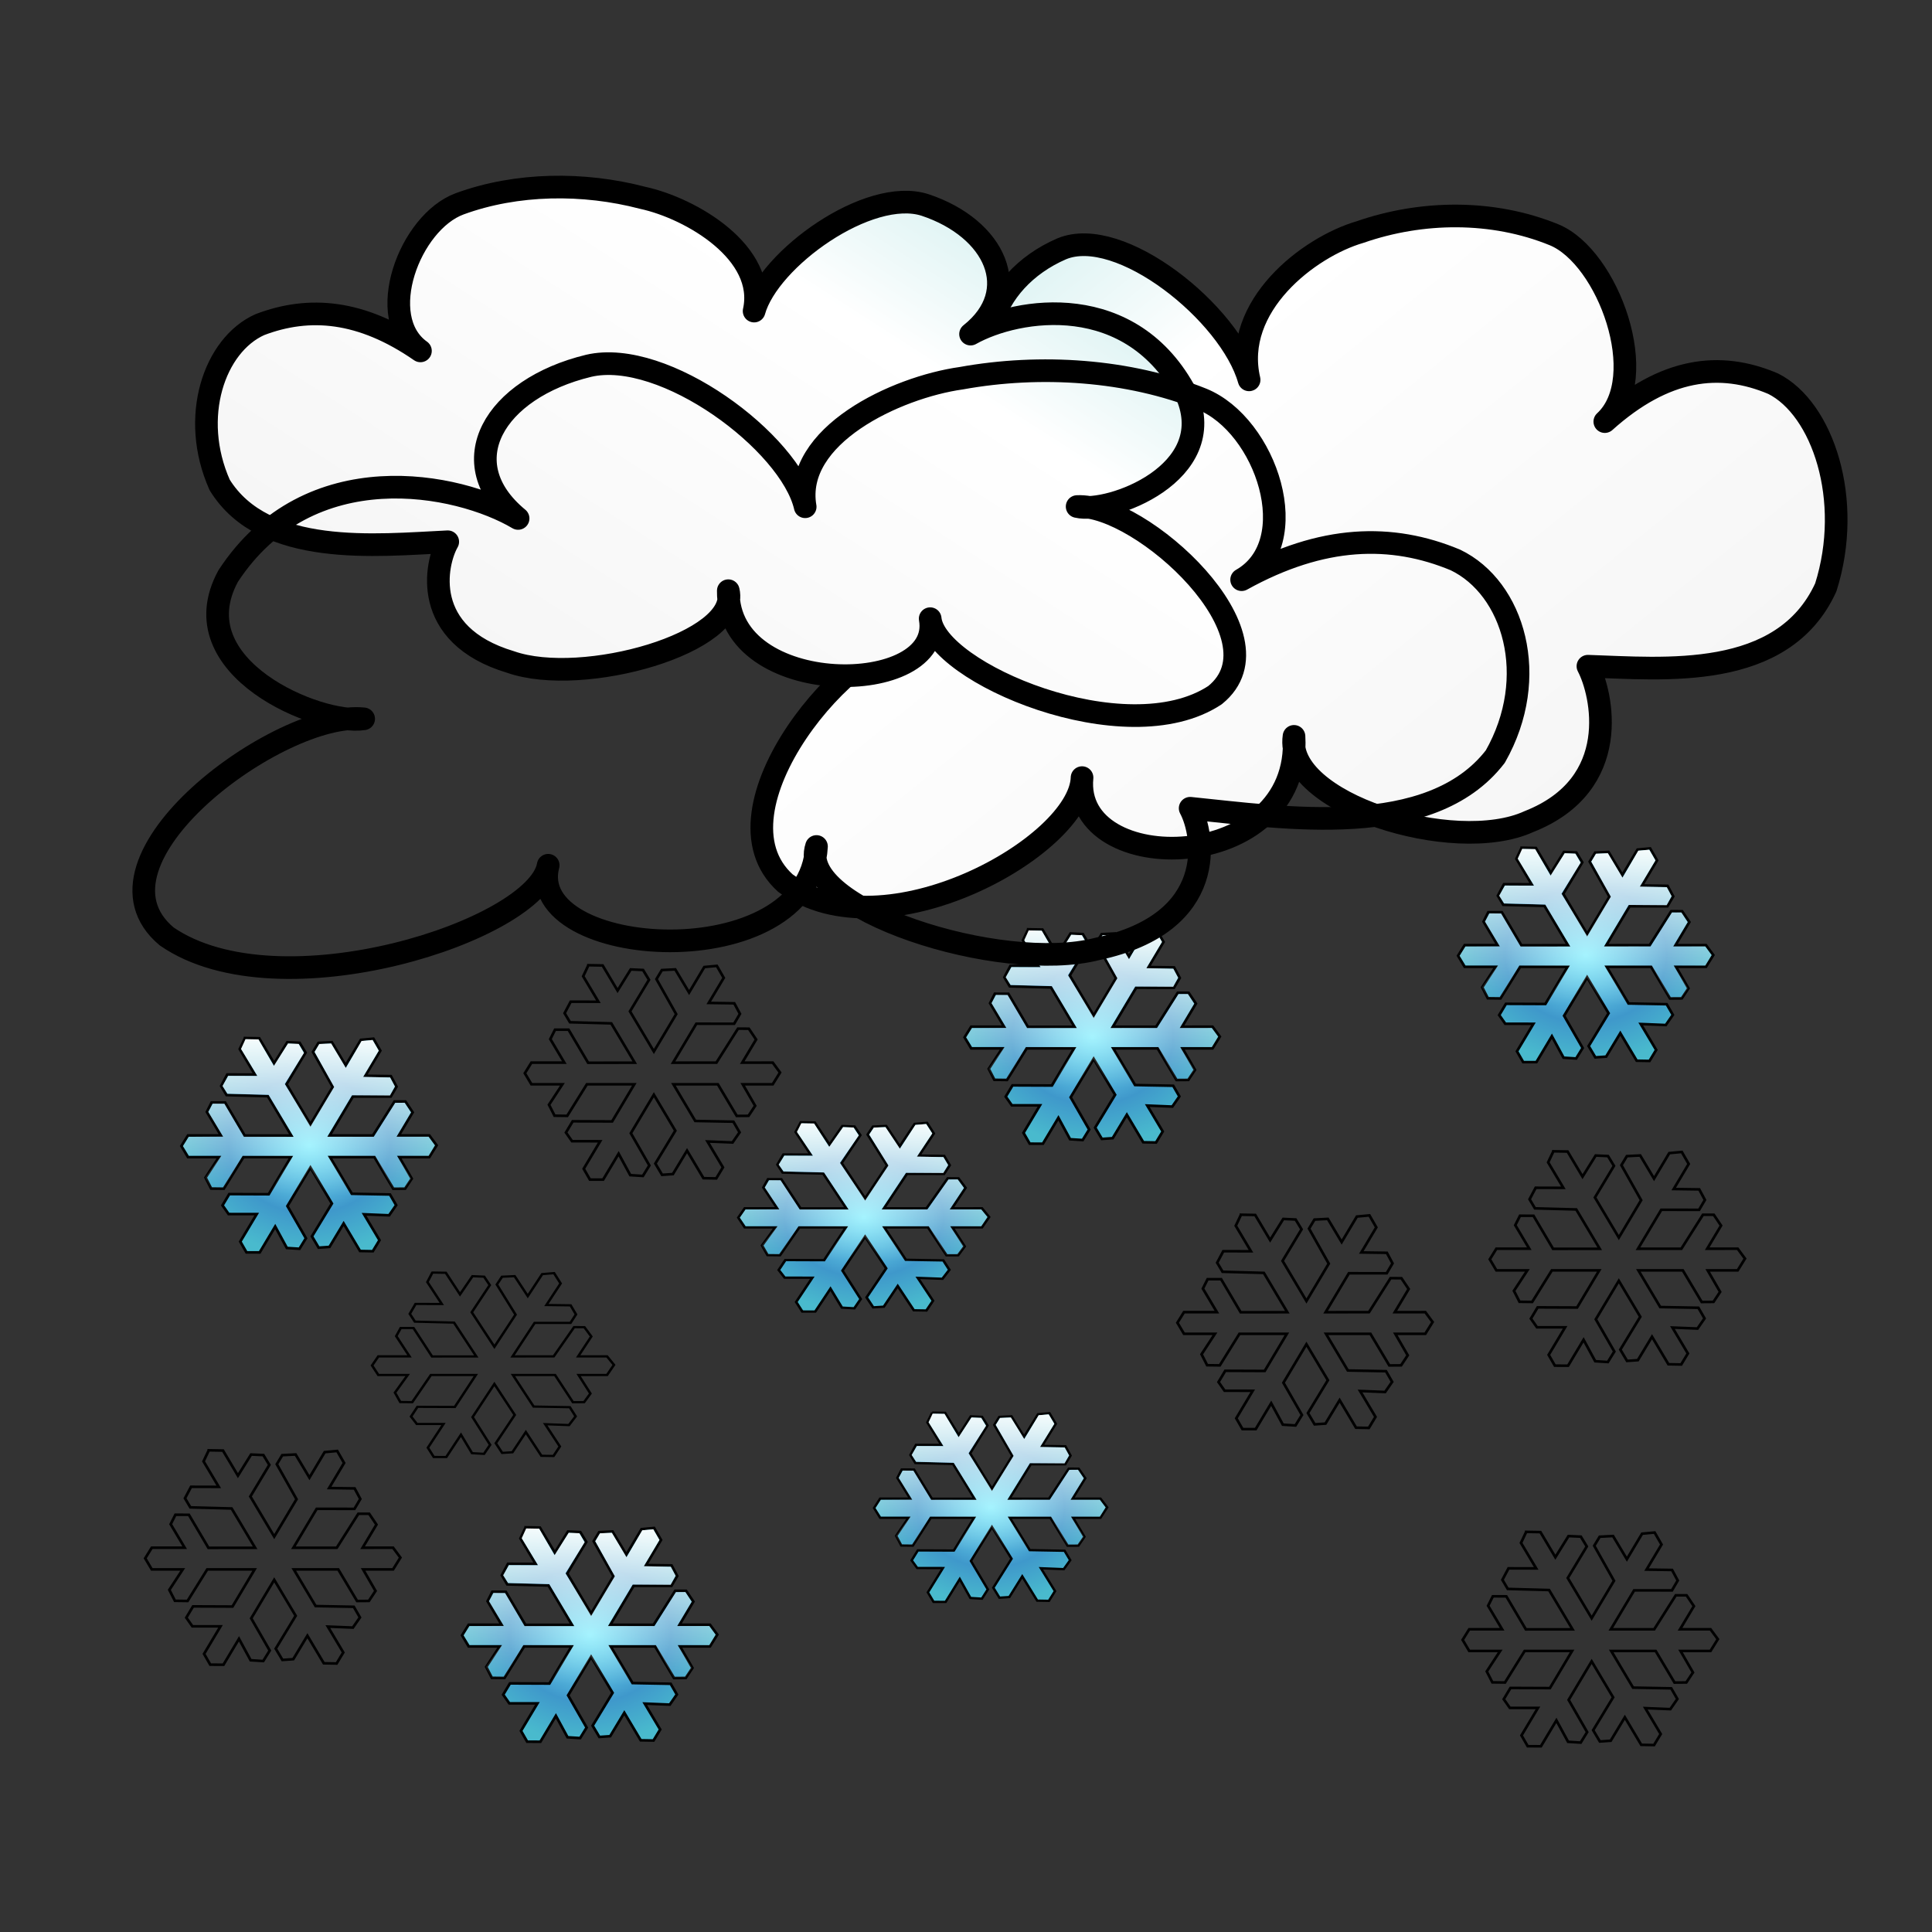 <?xml version="1.0"?><svg width="106.667" height="106.667" xmlns="http://www.w3.org/2000/svg" xmlns:xlink="http://www.w3.org/1999/xlink">
 <rect width="100%" height="100%" fill="#333333" stroke="none"/>
 <title>snowing</title>
 <defs>
  <linearGradient id="linearGradient869">
   <stop stop-color="#ddf3f3" offset="0" id="stop870"/>
   <stop stop-color="#ffffff" offset="0.185" id="stop871"/>
   <stop stop-color="#f3f3f3" offset="1" id="stop874"/>
  </linearGradient>
  <linearGradient y2="0.944" y1="0.202" xlink:href="#linearGradient869" x2="0.986" x1="0.163" id="linearGradient875"/>
  <linearGradient id="svg_10">
   <stop stop-color="#ffffff" id="svg_24" offset="0"/>
   <stop stop-color="#ffffff" stop-opacity="0" id="svg_23" offset="1"/>
  </linearGradient>
  <linearGradient id="svg_17">
   <stop stop-color="#94deec" id="svg_21" offset="0"/>
   <stop stop-color="#7eeefe" offset="0" id="svg_20"/>
   <stop stop-color="#3f98cb" offset="0.625" id="svg_19"/>
   <stop stop-color="#49bacd" id="svg_18" offset="1"/>
  </linearGradient>
  <radialGradient r="267.212" fy="487.312" fx="388.406" cy="487.312" cx="388.406" gradientTransform="matrix(0.116,0,0,0.101,-12.727,-16.889)" gradientUnits="userSpaceOnUse" id="svg_8" xlink:href="#svg_17"/>
  <linearGradient gradientTransform="translate(0.188,-0.188)" gradientUnits="userSpaceOnUse" y2="45" x2="32" y1="3.875" x1="32.75" id="svg_5" xlink:href="#svg_10"/>
  <symbol id="svg_25" height="64px" width="64px" xmlns:xlink="http://www.w3.org/1999/xlink">

   <g id="svg_2">
    <g id="svg_3">
     <path fill="url(#svg_8)" stroke="#000000" stroke-width="0.643" stroke-miterlimit="4" d="m16.896,5.656l-1.256,2.747l3.649,6.342l-6.646,-0.018l-1.462,2.86l1.292,2.259l9.911,0.275l5.636,9.784l-11.203,0.007l-4.695,-8.224l-3.236,-0.004l-1.137,2.349l3.363,5.849l-7.898,0l-1.582,2.635l1.582,2.755l7.431,0l-3.218,5.089l1.343,2.722l3.033,0.04l4.72,-7.851l11.384,0l-5.321,9.237l-9.469,-0.04l-1.618,2.802l1.462,2.157l6.751,0.007l-3.949,6.845l1.491,2.686l3.174,0.007l3.717,-6.439l2.798,5.332l3.03,0.199l1.553,-2.61l-4.445,-8.014l5.524,-9.574l5.151,8.944l-4.789,8.17l1.611,2.809l2.599,-0.188l3.395,-5.831l3.938,6.848l3.073,0.058l1.6,-2.744l-3.707,-6.443l6.016,0.253l1.69,-2.523l-1.477,-2.65l-9.161,-0.177l-5.245,-9.122l10.671,0l4.528,7.866l2.831,-0.022l1.593,-2.494l-2.986,-5.35l7.2,0l1.756,-2.928l-1.756,-2.461l-7.315,0.004l3.326,-5.755l-1.748,-2.689l-2.603,-0.007l-5.176,8.456l-10.414,0.007l5.592,-9.69l9.078,0.007l1.394,-2.461l-1.361,-2.624l-6.128,-0.09l3.598,-6.237l-1.658,-2.983l-3.008,0.29l-3.652,6.342l-3.323,-5.759l-3.203,0.17l-1.307,2.251l4.735,8.709l-5.354,9.292l-5.737,-9.98l4.564,-7.851l-1.43,-2.44l-2.954,-0.138l-3.156,5.256l-3.587,-6.244l-3.413,-0.062z" id="svg_7"/>
     <path fill="none" d="m17.722,4.254l-0.986,2.348l3.709,6.693l-6.943,-0.018l-1.313,2.542l1.145,1.947l9.944,0.396l5.951,10.267l-11.916,0.049l-4.612,-8.225l-2.89,-0.045l-1.075,2.036l3.552,6.164l-8.256,0l-1.347,2.485l1.389,2.355l7.797,0.083l-3.368,5.205l1.195,2.53l2.649,-0.002l4.679,-7.856l12.053,0l-5.476,9.808l-9.634,0.043l-1.383,2.484l1.23,1.846l7.129,-0.034l-4.087,7.15l1.382,2.411l2.664,-0.034l3.983,-6.707l2.997,5.569l2.646,0.197l1.319,-2.294l-4.532,-7.935l6.047,-10.224l5.515,9.683l-4.829,8.006l1.458,2.409l2.057,-0.062l3.625,-6.146l4.159,7.029l2.73,0.099l1.489,-2.427l-4.014,-6.669l6.448,0.251l1.33,-2.208l-1.451,-2.623l-8.752,0.197l-5.649,-9.776l11.435,-0.083l4.449,7.788l2.574,0.02l1.316,-2.18l-3.223,-5.628l7.694,-0.041l1.435,-2.527l-1.559,-2.106l-7.477,-0.079l3.351,-5.988l-1.511,-2.415l-2.226,-0.049l-5.209,8.455l-11.183,0.173l6.032,-10.504l8.96,0.049l1.286,-2.189l-1.296,-2.267l-6.269,-0.09l3.618,-6.548l-1.381,-2.622l-2.748,0.204l-3.754,6.61l-3.637,-5.909l-2.734,0.168l-1.118,1.816l4.734,8.747l-5.797,9.945l-6.092,-10.584l4.65,-7.898l-1.239,-2.043l-2.654,-0.178l-3.349,5.493l-3.607,-6.431l-3.271,-0.061l0,-0l0.041,-0.041z" id="svg_6"/>
     <path fill="url(#svg_5)" d="m17.009,5.935l-1.069,2.435l3.93,6.717l-6.99,-0.018l-1.4,2.516l1.198,1.915l9.879,0.275l6.011,10.44l-11.953,-0.024l-4.664,-8.193l-2.767,-0.035l-1.105,2.068l3.55,6.131l-8.242,0.062l-1.394,2.323l1.488,2.348l7.712,0l-3.843,5.464l1.343,2.722l3.033,0.04l4.595,-8.195l12.103,0.062l-5.915,9.519l-9.469,-0.04l-1.618,2.802l1.462,2.157l6.751,0.007l-3.949,6.845l1.491,2.686l3.174,0.007l3.717,-6.439l2.798,5.332l3.03,0.199l1.553,-2.61l-4.445,-8.014l5.524,-9.574l5.151,8.944l-4.789,8.17l1.611,2.809l2.599,-0.188l3.395,-5.831l3.938,6.848l3.073,0.058l1.6,-2.744l-3.707,-6.443l6.016,0.253l1.69,-2.523l-1.477,-2.65l-9.161,-0.177l-5.714,-9.465l11.358,0.031l4.309,8.178l2.831,-0.022l1.593,-2.494l-3.486,-5.694l7.668,0.031l1.443,-2.616l-1.506,-2.149l-7.69,0.004l3.452,-6.037l-1.498,-2.408l-2.259,0.024l-5.114,8.424l-11.226,-0.024l5.936,-10.284l9.141,0.07l1.175,-2.274l-1.142,-2.218l-6.472,-0.153l3.739,-6.518l-1.486,-2.655l-2.633,0.243l-3.777,6.717l-3.526,-6.087l-2.844,0.123l-1.135,1.97l4.685,8.725l-5.668,9.762l-6.179,-10.51l4.605,-7.713l-1.274,-2.252l-2.547,-0.106l-3.406,5.568l-3.681,-6.588l-3.132,-0.062z" id="svg_4"/>
    </g>
   </g>
  </symbol>
  <linearGradient y2="0.944" y1="0.202" xlink:href="#linearGradient869" x2="0.014" x1="0.837" id="svg_34"/>
 </defs>
 <g>
  <title>Layer 1</title>
  <g id="svg_45">
   <use id="svg_35" x="-44.126" y="-154.904" transform="matrix(0.23, 0, 0, 0.222, 63.031, 84.44)" xlink:href="#svg_25"/>
   <use x="-149.697" y="-145.972" transform="matrix(0.23, 0, 0, 0.222, 63.031, 84.44)" xlink:href="#svg_25" id="svg_28"/>
   <use id="svg_31" x="-98.461" y="-106.46" transform="matrix(0.226, 0, 0, 0.196, 62.647, 81.719)" xlink:href="#svg_25"/>
   <path transform="rotate(-5.737, 71.02, 30.088)" id="svg_32" fill="url(#linearGradient875)" fill-rule="evenodd" stroke="#000000" stroke-width="1.25" stroke-linejoin="round" d="m69.883,20.812c-0.66,-3.755 -6.239,-9.258 -9.58,-8.229c-4.185,1.336 -6.112,5.656 -3.121,8.912c-2.646,-2.07 -9.248,-3.852 -12.827,3.361c-2.221,5.373 4.069,8.735 5.994,8.337c-3.682,-0.512 -12.755,8.244 -8.715,12.704c4.977,4.534 16.379,-0.369 16.879,-4.156c-1.111,5.537 11.557,6.6 11.871,-1.096c-0.904,3.608 8.134,7.448 12.432,5.979c5.386,-1.519 4.738,-6.647 4.101,-8.211c4.142,0.547 10.628,1.905 13.502,-3.017c2.003,-4.651 0.812,-9.846 -1.766,-11.48c-2.809,-1.545 -5.878,-1.465 -9.458,1.153c2.84,-2.137 1.089,-9.03 -1.758,-10.544c-3.244,-1.72 -7.142,-2.055 -10.643,-1.219c-2.885,0.534 -7.45,3.347 -6.908,7.505z"/>
   <path id="svg_33" transform="rotate(3.527, 40.115, 24.344)" fill="url(#svg_34)" fill-rule="evenodd" stroke="#000000" stroke-width="1.25" stroke-linejoin="round" d="m41.191,17.095c0.624,-2.933 5.897,-7.233 9.055,-6.429c3.955,1.044 5.777,4.419 2.95,6.963c2.501,-1.617 8.742,-3.009 12.124,2.626c2.1,4.198 -3.846,6.824 -5.665,6.514c3.481,-0.4 12.056,6.441 8.238,9.925c-4.705,3.542 -15.481,-0.288 -15.955,-3.247c1.05,4.326 -10.924,5.157 -11.22,-0.856c0.855,2.819 -7.689,5.819 -11.75,4.671c-5.09,-1.187 -4.478,-5.193 -3.876,-6.415c-3.915,0.428 -10.046,1.488 -12.762,-2.357c-1.893,-3.634 -0.768,-7.692 1.669,-8.969c2.655,-1.207 5.556,-1.144 8.94,0.901c-2.685,-1.67 -1.029,-7.055 1.662,-8.238c3.067,-1.344 6.751,-1.606 10.06,-0.953c2.727,0.417 7.042,2.615 6.53,5.863z"/>
   <path fill="url(#linearGradient875)" fill-rule="evenodd" stroke="#000000" stroke-width="1.25" stroke-linejoin="round" id="path853" d="m44.455,27.978c-0.823,-3.551 -7.785,-8.755 -11.955,-7.782c-5.222,1.263 -7.627,5.348 -3.895,8.428c-3.302,-1.958 -11.541,-3.642 -16.006,3.179c-2.772,5.081 5.078,8.26 7.479,7.884c-4.595,-0.484 -15.916,7.796 -10.875,12.014c6.211,4.287 20.439,-0.349 21.063,-3.93c-1.386,5.236 14.422,6.242 14.813,-1.036c-1.128,3.412 10.151,7.044 15.513,5.654c6.72,-1.437 5.912,-6.286 5.117,-7.765c5.169,0.518 13.263,1.801 16.848,-2.853c2.499,-4.398 1.013,-9.311 -2.204,-10.856c-3.505,-1.461 -7.335,-1.385 -11.802,1.09c3.545,-2.021 1.358,-8.539 -2.194,-9.971c-4.049,-1.626 -8.913,-1.944 -13.282,-1.153c-3.6,0.505 -9.297,3.165 -8.621,7.097z"/>
   <use id="svg_36" x="6.951" y="-83.919" transform="matrix(0.23, 0, 0, 0.222, 63.031, 84.44)" xlink:href="#svg_25"/>
   <use id="svg_37" x="-66.672" y="-42.165" transform="matrix(0.21, 0, 0, 0.196, 61.92, 85.148)" xlink:href="#svg_25"/>
   <use id="svg_38" x="-186.491" y="-77.159" transform="matrix(0.218, 0, 0, 0.191, 60.842, 83.916)" xlink:href="#svg_25"/>
   <use id="svg_39" x="-232.135" y="-127.862" transform="matrix(0.23, 0, 0, 0.222, 63.031, 84.44)" xlink:href="#svg_25"/>
   <use id="svg_40" x="-240.829" y="-25.329" transform="matrix(0.23, 0, 0, 0.222, 63.031, 84.44)" xlink:href="#svg_25"/>
   <use id="svg_41" x="74.33" y="-175.185" transform="matrix(0.23, 0, 0, 0.222, 63.031, 84.44)" xlink:href="#svg_25"/>
   <use id="svg_42" x="75.417" y="-5.048" transform="matrix(0.23, 0, 0, 0.222, 63.031, 84.44)" xlink:href="#svg_25"/>
   <use id="svg_43" x="-164.756" y="-6.175" transform="matrix(0.23, 0, 0, 0.222, 63.031, 84.44)" xlink:href="#svg_25"/>
   <use id="svg_44" x="81.938" y="-99.694" transform="matrix(0.23, 0, 0, 0.222, 63.031, 84.44)" xlink:href="#svg_25"/>
  </g>
 </g>
</svg>